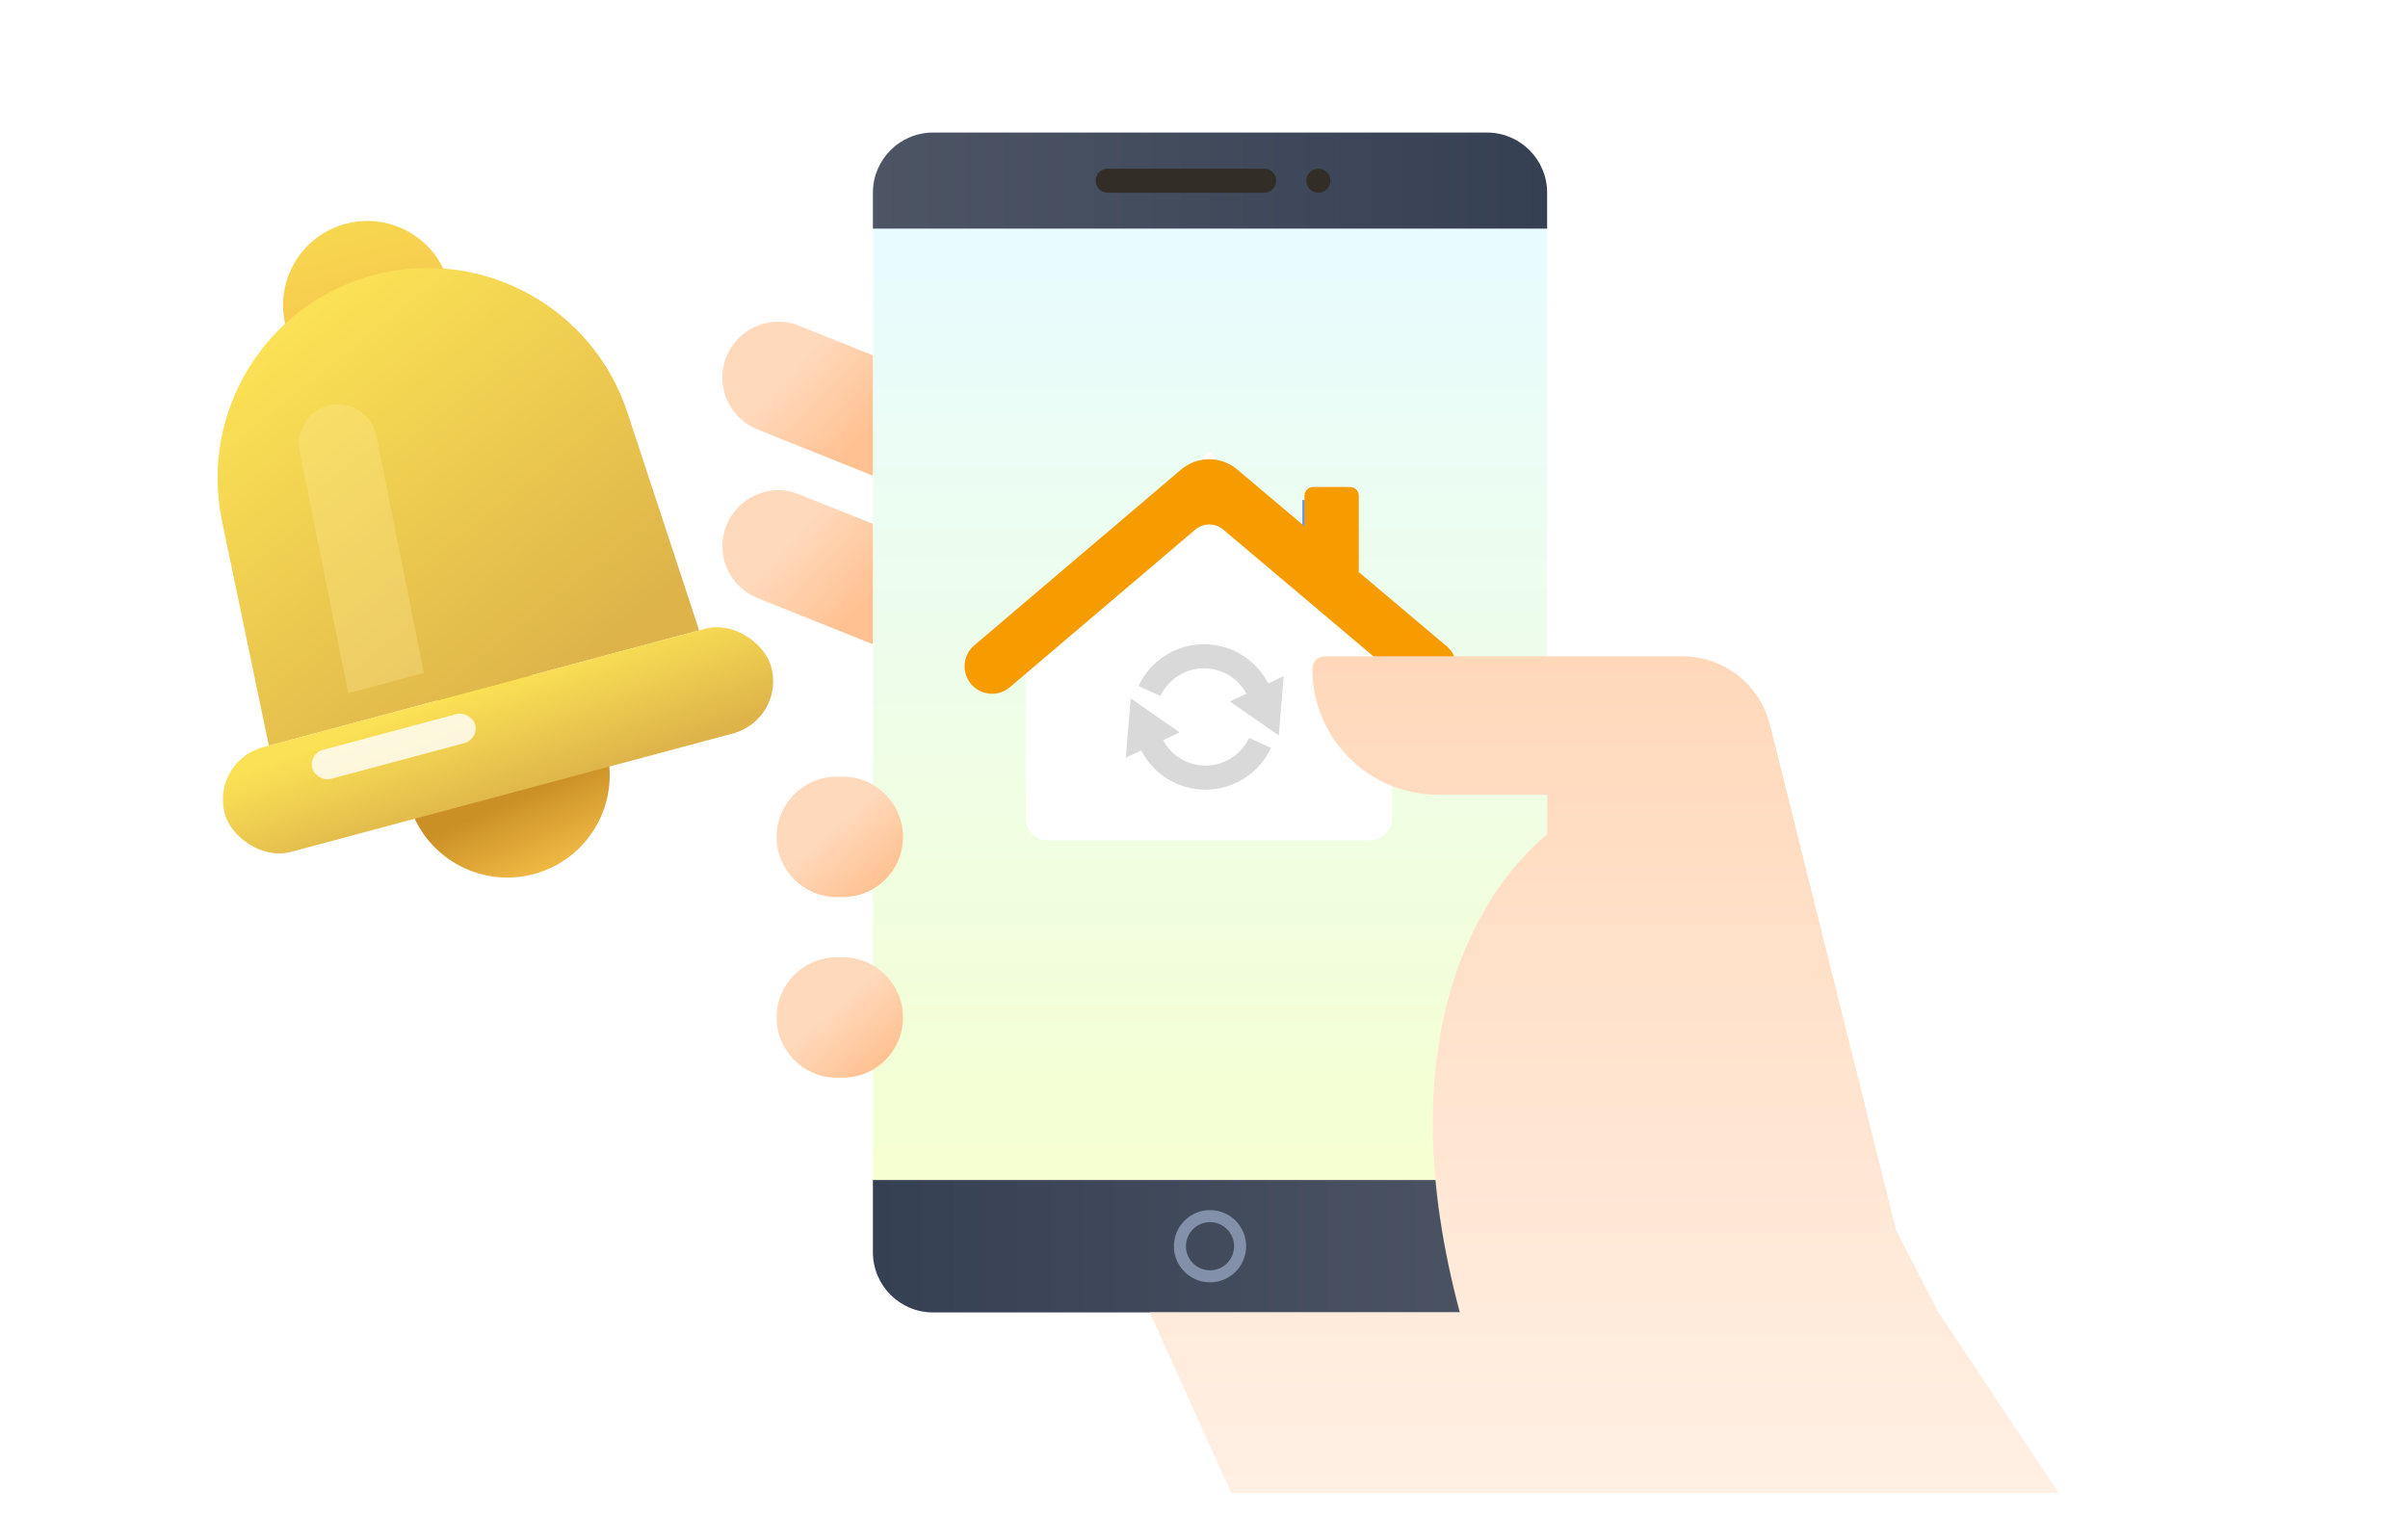 <svg width="400" height="252" viewBox="0 0 400 252" fill="none" xmlns="http://www.w3.org/2000/svg">
<rect width="400" height="252" fill="white"/>
<path d="M145 32.02C145 26.497 149.478 22.02 155 22.02H247C252.523 22.02 257 26.497 257 32.02V38.02H145V32.02Z" fill="url(#paint0_linear_4747_37041)"/>
<path d="M145 38.02H257V196.02H145V38.02Z" fill="url(#paint1_linear_4747_37041)"/>
<path d="M170.384 105.438L200.803 75.019L231.222 105.438V135.974C231.222 137.967 229.607 139.582 227.614 139.582H173.992C171.999 139.582 170.384 137.967 170.384 135.974V105.438Z" fill="white"/>
<g opacity="0.8" filter="url(#filter0_f_4747_37041)">
<path d="M225.348 99.298H216.33V83.064H225.348V99.298Z" fill="url(#paint2_linear_4747_37041)" style="mix-blend-mode:overlay"/>
</g>
<g filter="url(#filter1_i_4747_37041)">
<path d="M195.831 77.282C198.519 74.998 202.464 74.991 205.159 77.266L216.329 86.695V81.621C216.33 80.824 216.975 80.178 217.772 80.178H223.905C224.702 80.178 225.348 80.824 225.348 81.621V94.308L239.955 106.639C241.881 108.264 242.125 111.143 240.499 113.069C238.874 114.994 235.995 115.238 234.07 113.612L202.844 87.254C201.497 86.117 199.524 86.121 198.18 87.263L167.386 113.439C165.466 115.071 162.586 114.837 160.954 112.917C159.322 110.997 159.555 108.118 161.475 106.485L195.831 77.282Z" fill="#F69B00"/>
</g>
<path d="M200.001 107.02C204.65 107.02 208.68 109.664 210.672 113.529L213.249 112.317L212.422 122.176L204.298 116.531L207.05 115.234C205.7 112.725 203.05 111.02 200.001 111.02C196.8 111.02 194.038 112.901 192.759 115.618L189.123 113.953C191.033 109.858 195.185 107.02 200.001 107.02Z" fill="#D9D9D9"/>
<path d="M200.248 131.176C195.599 131.176 191.569 128.532 189.577 124.666L187 125.878L187.827 116.02L195.951 121.664L193.199 122.961C194.549 125.47 197.199 127.176 200.248 127.176C203.449 127.176 206.211 125.294 207.49 122.577L211.126 124.242C209.216 128.337 205.064 131.176 200.248 131.176Z" fill="#D9D9D9"/>
<path d="M257 208.02C257 213.542 252.523 218.02 247 218.02L155 218.02C149.478 218.02 145 213.542 145 208.02L145 196.02L257 196.02L257 208.02Z" fill="url(#paint3_linear_4747_37041)"/>
<circle cx="201" cy="207.02" r="5" stroke="#8291A9" stroke-width="2"/>
<path d="M210 28.02C211.105 28.02 212 28.915 212 30.02C212 31.124 211.105 32.02 210 32.02H184C182.896 32.02 182 31.124 182 30.02C182 28.915 182.896 28.02 184 28.02H210ZM219 28.02C220.105 28.02 221 28.915 221 30.02C221 31.124 220.105 32.02 219 32.02C217.896 32.02 217 31.124 217 30.02C217 28.915 217.896 28.02 219 28.02Z" fill="#322E27"/>
<path d="M342 248.02H204.5L191 218.02H242.499C230.675 173.892 244.511 149.043 256.999 138.568V132.02H238.91C227.362 132.02 218 122.658 218 111.11C218.001 109.956 218.937 109.02 220.091 109.02H279.46C286.346 109.02 292.347 113.708 294.014 120.388L314.999 204.467L321.999 218.02H322L342 248.02Z" fill="url(#paint4_linear_4747_37041)"/>
<path d="M120 90.733C120 84.165 126.635 79.673 132.734 82.113L145 87.019V107.02L125.837 99.354C122.312 97.944 120 94.53 120 90.733Z" fill="url(#paint5_linear_4747_37041)"/>
<path d="M129 139.02C129 133.497 133.478 129.02 139 129.02H140C145.523 129.02 150 133.497 150 139.02C150 144.542 145.523 149.02 140 149.02H139C133.478 149.02 129 144.542 129 139.02Z" fill="url(#paint6_linear_4747_37041)"/>
<path d="M129 169.02C129 163.497 133.478 159.02 139 159.02H140C145.523 159.02 150 163.497 150 169.02C150 174.542 145.523 179.02 140 179.02H139C133.478 179.02 129 174.542 129 169.02Z" fill="url(#paint7_linear_4747_37041)"/>
<path d="M120 62.733C120 56.165 126.635 51.673 132.734 54.113L145 59.02V79.019L125.837 71.354C122.312 69.944 120 66.53 120 62.733Z" fill="url(#paint8_linear_4747_37041)"/>
<g filter="url(#filter2_iii_4747_37041)">
<path d="M65.885 44.671C65.313 42.537 63.12 41.271 60.986 41.842C58.852 42.414 57.586 44.608 58.158 46.741C58.73 48.875 60.923 50.142 63.057 49.57L65.645 59.229C58.176 61.23 50.5 56.798 48.499 49.33C46.497 41.861 50.929 34.184 58.398 32.183C65.867 30.182 73.543 34.614 75.544 42.083C77.546 49.551 73.114 57.228 65.645 59.229L63.057 49.57C65.191 48.998 66.457 46.805 65.885 44.671Z" fill="url(#paint9_linear_4747_37041)"/>
</g>
<path d="M100.701 124.377C103.131 133.446 97.749 142.767 88.68 145.197C79.611 147.627 70.289 142.246 67.859 133.177C65.429 124.108 70.811 114.786 79.88 112.356C88.949 109.926 98.271 115.308 100.701 124.377Z" fill="url(#paint10_linear_4747_37041)"/>
<path d="M36.88 86.553C33.101 68.425 44.134 50.5 62.022 45.707C79.909 40.914 98.426 50.921 104.218 68.51L116.137 104.711L44.658 123.864L36.88 86.553Z" fill="url(#paint11_linear_4747_37041)"/>
<g opacity="0.3" filter="url(#filter3_f_4747_37041)">
<path d="M49.784 74.944C49.111 71.589 51.16 68.288 54.465 67.402C58.083 66.433 61.767 68.72 62.504 72.392L70.41 111.788L57.853 115.152L49.784 74.944Z" fill="#FFEB9C"/>
</g>
<rect x="34.999" y="126.451" width="94" height="18" rx="9" transform="rotate(-15 34.999 126.451)" fill="url(#paint12_linear_4747_37041)"/>
<g opacity="0.8" filter="url(#filter4_f_4747_37041)">
<rect x="51.23" y="125.209" width="28" height="5" rx="2.5" transform="rotate(-15 51.23 125.209)" fill="white"/>
</g>
<defs>
<filter id="filter0_f_4747_37041" x="214.418" y="81.153" width="12.842" height="20.056" filterUnits="userSpaceOnUse" color-interpolation-filters="sRGB">
<feFlood flood-opacity="0" result="BackgroundImageFix"/>
<feBlend mode="normal" in="SourceGraphic" in2="BackgroundImageFix" result="shape"/>
<feGaussianBlur stdDeviation="0.956" result="effect1_foregroundBlur_4747_37041"/>
</filter>
<filter id="filter1_i_4747_37041" x="159.867" y="75.564" width="82.069" height="39.846" filterUnits="userSpaceOnUse" color-interpolation-filters="sRGB">
<feFlood flood-opacity="0" result="BackgroundImageFix"/>
<feBlend mode="normal" in="SourceGraphic" in2="BackgroundImageFix" result="shape"/>
<feColorMatrix in="SourceAlpha" type="matrix" values="0 0 0 0 0 0 0 0 0 0 0 0 0 0 0 0 0 0 127 0" result="hardAlpha"/>
<feOffset dx="0.361" dy="0.722"/>
<feGaussianBlur stdDeviation="0.649"/>
<feComposite in2="hardAlpha" operator="arithmetic" k2="-1" k3="1"/>
<feColorMatrix type="matrix" values="0 0 0 0 0.861 0 0 0 0 0.861 0 0 0 0 0.861 0 0 0 0.2 0"/>
<feBlend mode="normal" in2="shape" result="effect1_innerShadow_4747_37041"/>
</filter>
<filter id="filter2_iii_4747_37041" x="47.018" y="30.703" width="29.007" height="31.406" filterUnits="userSpaceOnUse" color-interpolation-filters="sRGB">
<feFlood flood-opacity="0" result="BackgroundImageFix"/>
<feBlend mode="normal" in="SourceGraphic" in2="BackgroundImageFix" result="shape"/>
<feColorMatrix in="SourceAlpha" type="matrix" values="0 0 0 0 0 0 0 0 0 0 0 0 0 0 0 0 0 0 127 0" result="hardAlpha"/>
<feOffset dy="5"/>
<feGaussianBlur stdDeviation="1.2"/>
<feComposite in2="hardAlpha" operator="arithmetic" k2="-1" k3="1"/>
<feColorMatrix type="matrix" values="0 0 0 0 1 0 0 0 0 1 0 0 0 0 1 0 0 0 0.25 0"/>
<feBlend mode="normal" in2="shape" result="effect1_innerShadow_4747_37041"/>
<feColorMatrix in="SourceAlpha" type="matrix" values="0 0 0 0 0 0 0 0 0 0 0 0 0 0 0 0 0 0 127 0" result="hardAlpha"/>
<feOffset dy="1"/>
<feGaussianBlur stdDeviation="0.5"/>
<feComposite in2="hardAlpha" operator="arithmetic" k2="-1" k3="1"/>
<feColorMatrix type="matrix" values="0 0 0 0 0.894 0 0 0 0 0.738 0 0 0 0 0.228 0 0 0 0.2 0"/>
<feBlend mode="normal" in2="effect1_innerShadow_4747_37041" result="effect2_innerShadow_4747_37041"/>
<feColorMatrix in="SourceAlpha" type="matrix" values="0 0 0 0 0 0 0 0 0 0 0 0 0 0 0 0 0 0 127 0" result="hardAlpha"/>
<feOffset dx="-1" dy="-1"/>
<feGaussianBlur stdDeviation="1.25"/>
<feComposite in2="hardAlpha" operator="arithmetic" k2="-1" k3="1"/>
<feColorMatrix type="matrix" values="0 0 0 0 0.907 0 0 0 0 0.526 0 0 0 0 0.17 0 0 0 0.25 0"/>
<feBlend mode="normal" in2="effect2_innerShadow_4747_37041" result="effect3_innerShadow_4747_37041"/>
</filter>
<filter id="filter3_f_4747_37041" x="39.956" y="57.48" width="40.154" height="67.373" filterUnits="userSpaceOnUse" color-interpolation-filters="sRGB">
<feFlood flood-opacity="0" result="BackgroundImageFix"/>
<feBlend mode="normal" in="SourceGraphic" in2="BackgroundImageFix" result="shape"/>
<feGaussianBlur stdDeviation="4.85" result="effect1_foregroundBlur_4747_37041"/>
</filter>
<filter id="filter4_f_4747_37041" x="44.792" y="111.523" width="41.218" height="24.953" filterUnits="userSpaceOnUse" color-interpolation-filters="sRGB">
<feFlood flood-opacity="0" result="BackgroundImageFix"/>
<feBlend mode="normal" in="SourceGraphic" in2="BackgroundImageFix" result="shape"/>
<feGaussianBlur stdDeviation="3.5" result="effect1_foregroundBlur_4747_37041"/>
</filter>
<linearGradient id="paint0_linear_4747_37041" x1="145" y1="30.02" x2="257" y2="30.02" gradientUnits="userSpaceOnUse">
<stop stop-color="#4D5565"/>
<stop offset="1" stop-color="#364053"/>
</linearGradient>
<linearGradient id="paint1_linear_4747_37041" x1="201" y1="38.02" x2="201" y2="196.02" gradientUnits="userSpaceOnUse">
<stop stop-color="#E8FCFF"/>
<stop offset="1" stop-color="#F5FFD1"/>
</linearGradient>
<linearGradient id="paint2_linear_4747_37041" x1="220.839" y1="87.264" x2="220.839" y2="99.298" gradientUnits="userSpaceOnUse">
<stop stop-color="#457DFF"/>
<stop offset="1" stop-color="white" stop-opacity="0"/>
</linearGradient>
<linearGradient id="paint3_linear_4747_37041" x1="257" y1="207.02" x2="145" y2="207.02" gradientUnits="userSpaceOnUse">
<stop stop-color="#4D5565"/>
<stop offset="1" stop-color="#364053"/>
</linearGradient>
<linearGradient id="paint4_linear_4747_37041" x1="266.5" y1="109.02" x2="266.5" y2="248.02" gradientUnits="userSpaceOnUse">
<stop stop-color="#FFD8BA"/>
<stop offset="1" stop-color="#FFF0E4"/>
</linearGradient>
<linearGradient id="paint5_linear_4747_37041" x1="123.334" y1="98.452" x2="135.303" y2="109.587" gradientUnits="userSpaceOnUse">
<stop stop-color="#FFD9BC"/>
<stop offset="1" stop-color="#FFC191"/>
</linearGradient>
<linearGradient id="paint6_linear_4747_37041" x1="131.8" y1="143.308" x2="139.7" y2="152.569" gradientUnits="userSpaceOnUse">
<stop stop-color="#FFD9BC"/>
<stop offset="1" stop-color="#FFC191"/>
</linearGradient>
<linearGradient id="paint7_linear_4747_37041" x1="131.8" y1="173.308" x2="139.7" y2="182.569" gradientUnits="userSpaceOnUse">
<stop stop-color="#FFD9BC"/>
<stop offset="1" stop-color="#FFC191"/>
</linearGradient>
<linearGradient id="paint8_linear_4747_37041" x1="123.334" y1="70.452" x2="135.303" y2="81.587" gradientUnits="userSpaceOnUse">
<stop stop-color="#FFD9BC"/>
<stop offset="1" stop-color="#FFC191"/>
</linearGradient>
<linearGradient id="paint9_linear_4747_37041" x1="58.398" y1="32.183" x2="65.645" y2="59.229" gradientUnits="userSpaceOnUse">
<stop stop-color="#F7D74F"/>
<stop offset="1" stop-color="#F7BF4F"/>
</linearGradient>
<linearGradient id="paint10_linear_4747_37041" x1="83.513" y1="133.641" x2="88.68" y2="145.197" gradientUnits="userSpaceOnUse">
<stop stop-color="#CA9026"/>
<stop offset="1" stop-color="#EFB843"/>
</linearGradient>
<linearGradient id="paint11_linear_4747_37041" x1="52.173" y1="51.452" x2="98.75" y2="109.37" gradientUnits="userSpaceOnUse">
<stop stop-color="#FBE155"/>
<stop offset="1" stop-color="#DDB34A"/>
</linearGradient>
<linearGradient id="paint12_linear_4747_37041" x1="68.026" y1="127.212" x2="69.826" y2="147.648" gradientUnits="userSpaceOnUse">
<stop stop-color="#FBE155"/>
<stop offset="1" stop-color="#DDB34A"/>
</linearGradient>
</defs>
</svg>
